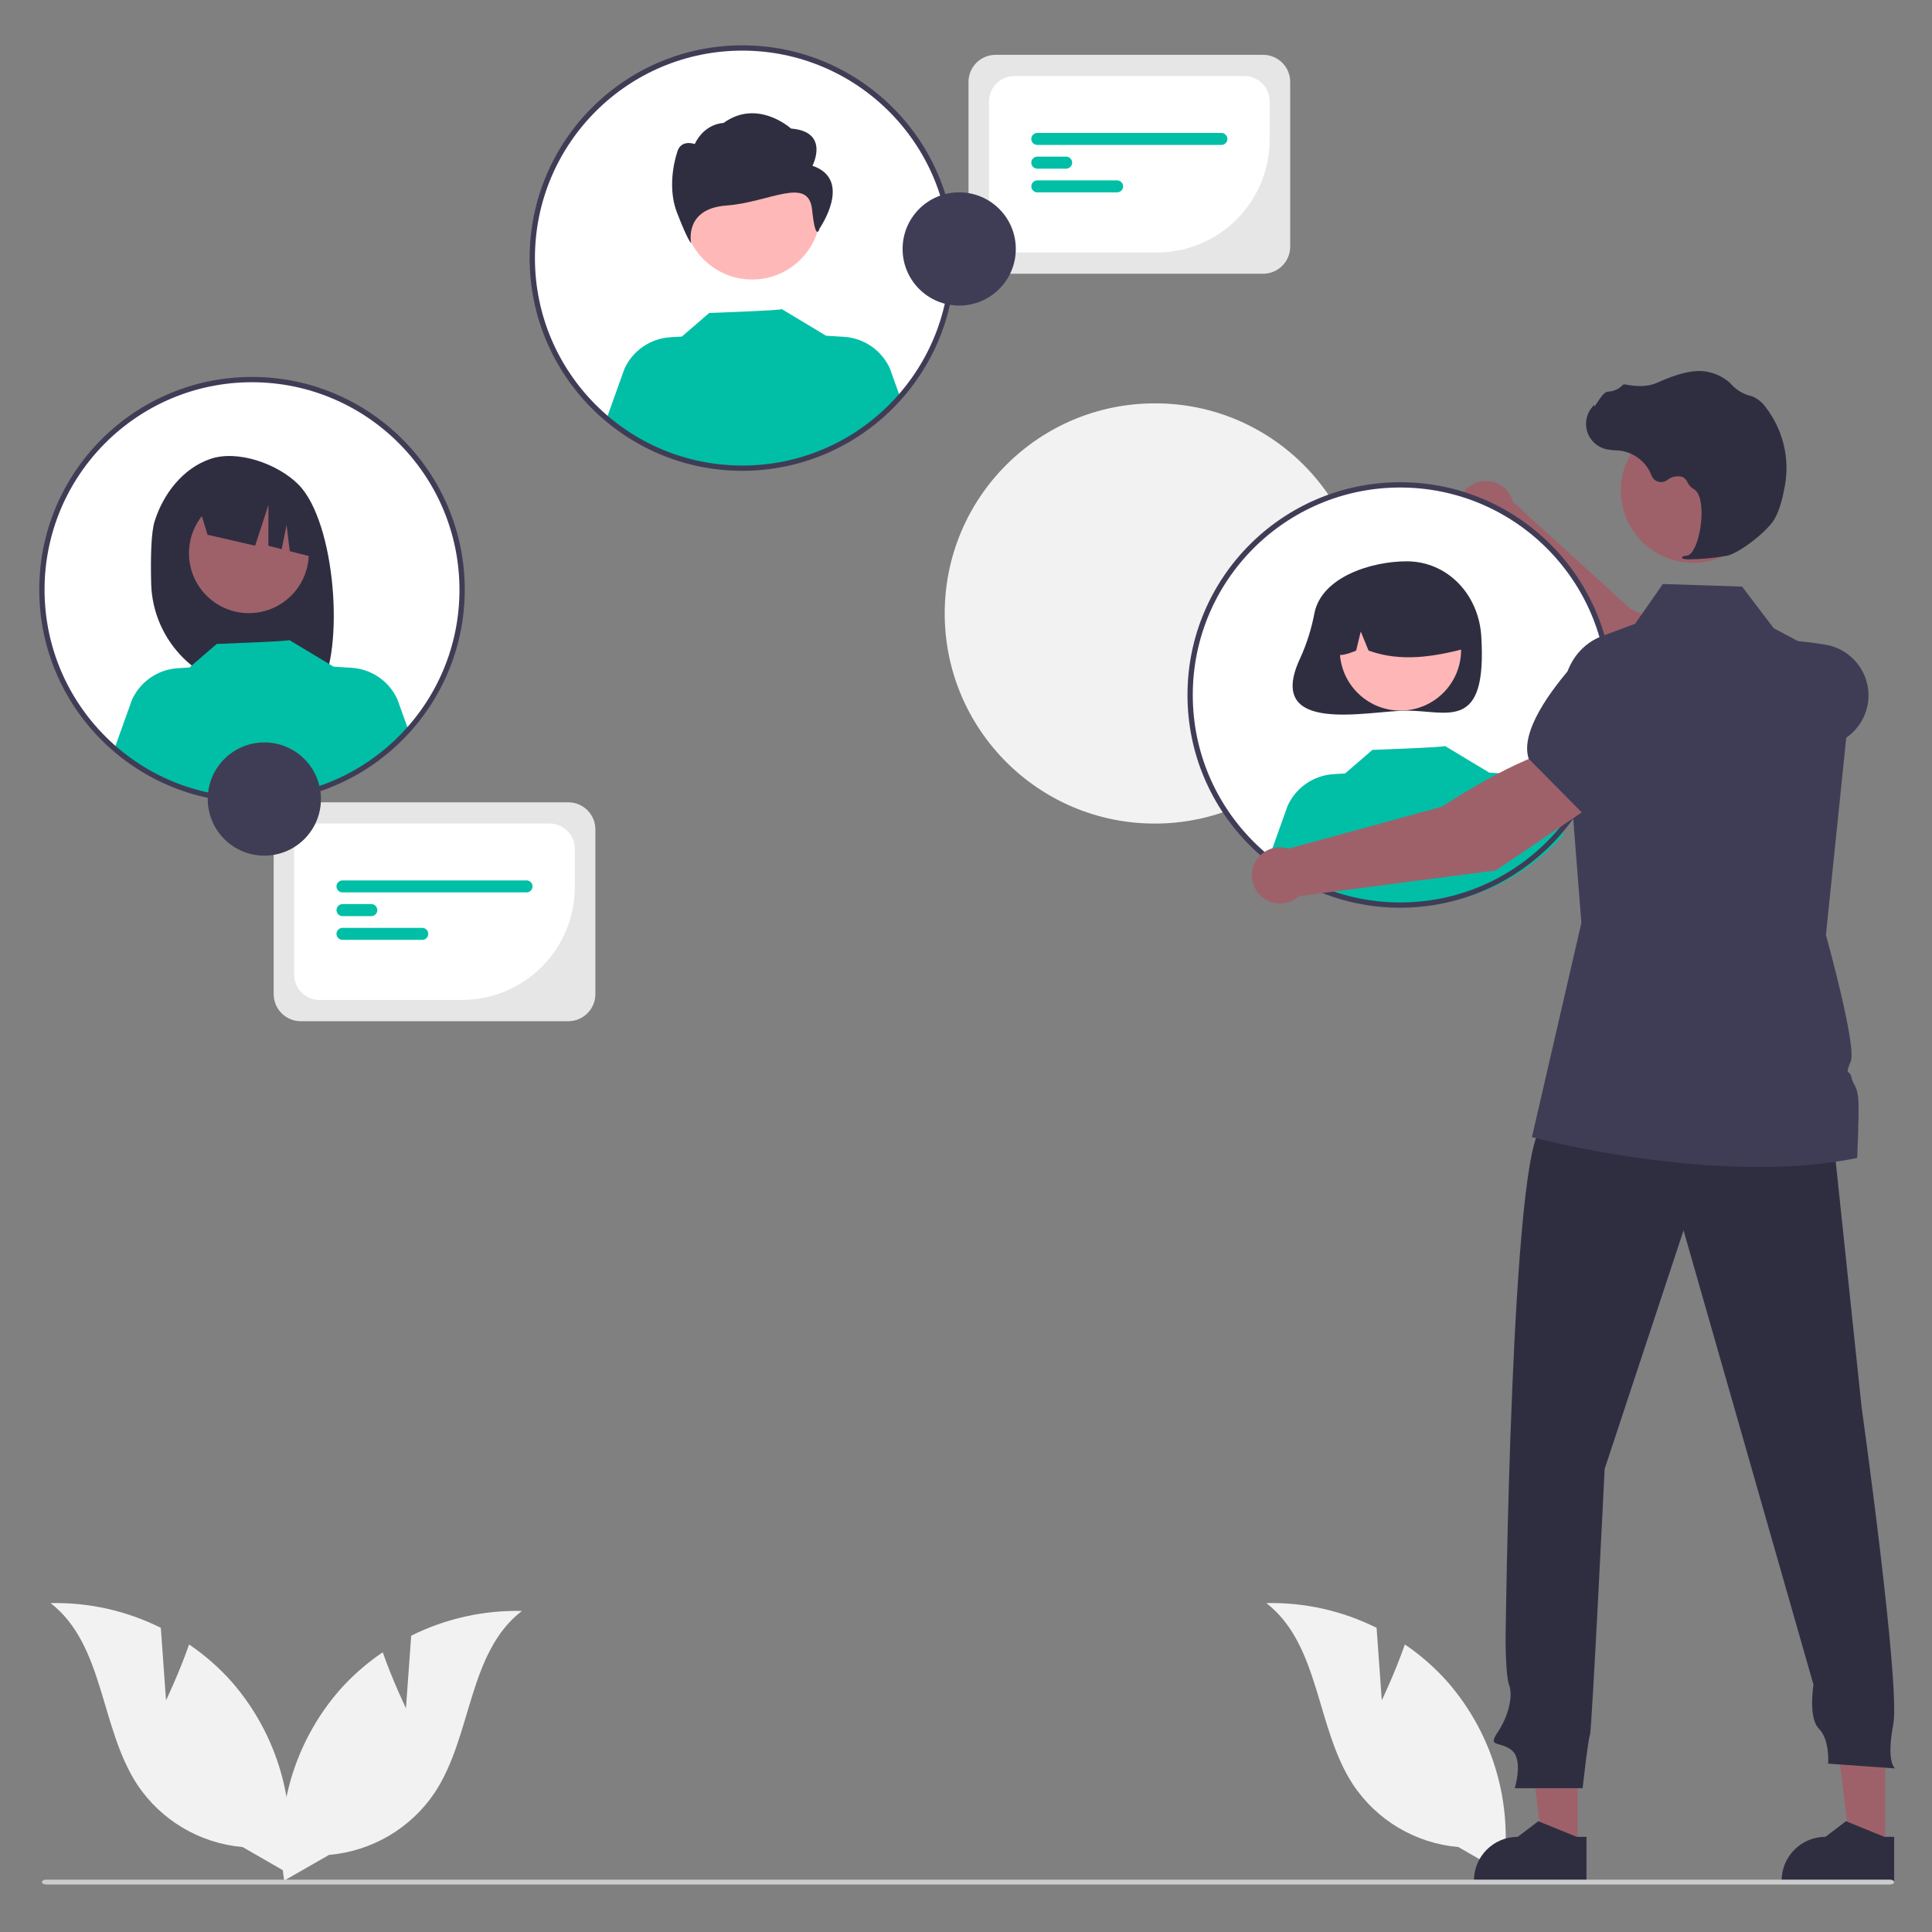 <?xml version="1.0" encoding="UTF-8"?>
<svg id="Layer_1" data-name="Layer 1" xmlns="http://www.w3.org/2000/svg" width="500" height="500" viewBox="0 0 500 500">
  <rect x="0" y="0" width="500" height="500" fill="#808080" stroke="none"/>
  <defs>
    <style>
      .cls-1 {
        fill: #ccc;
      }

      .cls-1, .cls-2, .cls-3, .cls-4, .cls-5, .cls-6, .cls-7, .cls-8, .cls-9, .cls-10 {
        stroke-width: 0px;
      }

      .cls-2 {
        fill: #3f3d56;
      }

      .cls-3 {
        fill: #ffb8b8;
      }

      .cls-4 {
        fill: #f2f2f2;
      }

      .cls-5 {
        fill: #2f2e41;
      }

      .cls-6 {
        fill: #e6e6e6;
      }

      .cls-7 {
        fill: #ffb6b6;
      }

      .cls-8 {
        fill: #fff;
      }

      .cls-9 {
        fill: #9e616a;
      }

      .cls-10 {
        fill: #00bfa6;
      }
    </style>
  </defs>
  <path class="cls-4" d="M353.24,158.86c-.05,30.03-24.44,54.33-54.47,54.28-30.03-.05-54.33-24.44-54.28-54.47.05-30.03,24.44-54.33,54.47-54.28h0c29.95-.02,54.25,24.24,54.28,54.19,0,.09,0,.19,0,.28Z"/>
  <path class="cls-9" d="M443.73,190.55l7.65-14.6c-6.86-8.28-29.35-18.32-29.35-18.32l-30.44-27.71c-1.02-3.89-5-6.21-8.88-5.19-3.89,1.02-6.21,5-5.19,8.88.66,2.52,2.62,4.5,5.14,5.18l32.89,39.45,28.19,12.31Z"/>
  <path class="cls-2" d="M440.03,189.55l10.8,3.44c7.85,2.5,16.31,2.31,24.04-.54h0c4.77-1.78,8.12-6.11,8.64-11.17h0c.67-6.99-4.19-13.3-11.11-14.44-10.12-1.66-23.17-2.48-27.82,3.05l-.05.06-4.5,19.6Z"/>
  <circle class="cls-8" cx="362.38" cy="179.86" r="54.37"/>
  <path class="cls-5" d="M340.19,158.6c-.75,4.01-1.97,7.92-3.65,11.63-9.59,20.29,17.72,13.68,27.49,13.68,10.67,0,20.88,5.61,19.32-19.32-.67-10.65-8.65-19.32-19.32-19.32-9.12,0-21.93,4.05-23.84,13.34Z"/>
  <circle class="cls-7" cx="362.43" cy="168.2" r="15.7"/>
  <path class="cls-5" d="M351.77,152.19c8.48-5.17,19.55-2.49,24.72,6,1.78,2.92,2.69,6.29,2.63,9.7-8,2.01-16.41,3.55-24.94.48l-2.02-4.93-1.19,4.94c-2.6,1.06-5.2,1.96-7.81-.01-.22-6.54,3.06-12.7,8.61-16.17Z"/>
  <path class="cls-10" d="M404.66,216.02c-19.6,22.3-53.47,24.75-76.07,5.5l4.66-13.01c2.15-4.71,6.72-7.85,11.89-8.16l2.97-.18,7.07-6.1s19.06-.68,18.78-1.01l11.55,6.95v-.05s4.53.28,4.53.28c5.17.31,9.74,3.45,11.89,8.16l2.74,7.63Z"/>
  <path class="cls-4" d="M357.61,440.07l-1.35-18.79c-8.85-4.42-18.65-6.62-28.54-6.4,13.92,10.76,12.8,32.26,22.44,46.97,6.16,9.25,16.19,15.2,27.26,16.16l11.58,6.66c2.68-17.72-2.53-35.73-14.27-49.28-3.29-3.72-7.04-7.02-11.15-9.81-2.53,7.27-5.98,14.48-5.98,14.48Z"/>
  <path class="cls-4" d="M42.97,440.07l-1.35-18.79c-8.85-4.42-18.65-6.62-28.54-6.4,13.92,10.76,12.8,32.26,22.44,46.97,6.16,9.25,16.19,15.2,27.26,16.16l11.58,6.66c2.68-17.72-2.53-35.73-14.27-49.28-3.29-3.72-7.04-7.02-11.15-9.81-2.53,7.27-5.98,14.48-5.98,14.48Z"/>
  <path class="cls-4" d="M105.06,442.1l1.36-18.79c8.89-4.42,18.72-6.62,28.65-6.4-13.97,10.76-12.85,32.26-22.53,46.97-6.18,9.25-16.26,15.2-27.37,16.16l-11.63,6.66c-2.69-17.72,2.54-35.73,14.32-49.28,3.3-3.72,7.06-7.02,11.19-9.81,2.54,7.27,6.01,14.48,6.01,14.48Z"/>
  <polygon class="cls-9" points="408.28 478.32 399.24 478.32 394.94 443.47 408.28 443.47 408.28 478.32"/>
  <path class="cls-5" d="M410.58,487.08h-29.13v-.37c0-6.26,5.08-11.34,11.34-11.34h0l5.32-4.04,9.93,4.04h2.54s0,11.71,0,11.71Z"/>
  <polygon class="cls-9" points="487.9 478.32 478.87 478.32 474.57 443.47 487.9 443.47 487.9 478.32"/>
  <path class="cls-5" d="M490.21,487.08h-29.13v-.37c0-6.26,5.08-11.34,11.34-11.34h0l5.32-4.04,9.93,4.04h2.54s0,11.71,0,11.71Z"/>
  <path class="cls-5" d="M474.16,291.82l7.6,72.19s10.12,72.28,8.22,82.25c-1.9,9.97.47,11.4.47,11.4l-17.33-1.23s.47-6.17-2.37-9.02c-2.85-2.85-1.42-11.4-1.42-11.4l-33.63-117.59-20.42,61.74s-3.32,67.91-3.8,68.86-1.9,13.77-1.9,13.77h-17.57s2.37-7.6-.95-9.97c-3.32-2.37-6.17-.47-3.32-4.75s3.8-9.5,2.85-11.87-.95-11.87-.95-11.87c0,0,1.42-128.23,9.5-132.5s75.04,0,75.04,0Z"/>
  <circle class="cls-9" cx="438.17" cy="126.96" r="18.69"/>
  <path class="cls-2" d="M480.62,299.68c-36.2,7.47-84.16-5.38-84.16-5.38l12.8-55.47-4.55-58.05c-.56-7.1,3.49-13.75,9.78-16.11l8.68-3.25,7.18-10.28,20.5.67,8.2,10.79,6.47,3.43,14.02,7.44.06.03v.03l-4.4,42.69-2.65,25.74s8.06,28.95,6.41,32.79c-1.65,3.83-.22,1.98.19,4.03.4,2.05,1.63,2.18,1.81,6.22.19,4.03-.33,14.67-.33,14.67Z"/>
  <path class="cls-1" d="M489.14,487.7H11.91c-.59,0-1.07-.28-1.06-.63,0-.34.48-.62,1.06-.62h477.23c.59,0,1.07.28,1.07.63s-.48.63-1.07.63Z"/>
  <path class="cls-5" d="M437.26,144.75c3.28-.03,6.55-.35,9.77-.94,3.19-.74,10.24-6.18,12.16-9.4h0c1.43-2.39,2.28-6.09,2.75-8.77,1.28-7.18-.55-14.55-5.03-20.31-.85-1.19-2.01-2.13-3.36-2.72-.12-.04-.24-.08-.36-.11-1.95-.46-3.71-1.49-5.07-2.96-.26-.3-.55-.58-.85-.83-1.52-1.22-3.31-2.06-5.22-2.45-3.08-.74-7.5.19-13.11,2.76-2.82,1.29-5.95.93-8.37.47-.28-.05-.55.06-.73.27-1,.99-2.33,1.56-3.73,1.6-.86.06-1.73,1.27-2.78,2.85-.24.36-.52.78-.72,1.03l-.04-.48-.47.55c-2.43,2.82-2.11,7.07.71,9.49.76.65,1.65,1.13,2.61,1.39.87.21,1.76.33,2.65.35.54.03,1.1.07,1.64.15,3.51.63,6.44,3.05,7.71,6.39.53,1.37,2.07,2.04,3.43,1.51.21-.08.42-.19.6-.33,1.11-.91,2.59-1.22,3.98-.83.59.31,1.06.81,1.32,1.43.32.68.84,1.25,1.48,1.64,2.2,1.07,2.48,6.03,1.81,10.19-.65,4.01-2.06,6.94-3.44,7.11-1.06.14-1.18.22-1.25.41l-.06.17.12.15c.59.2,1.22.26,1.84.2Z"/>
  <path class="cls-2" d="M362.38,234.92c-30.41,0-55.06-24.65-55.06-55.06s24.65-55.06,55.06-55.06,55.06,24.65,55.06,55.06h0c-.03,30.39-24.66,55.02-55.06,55.06ZM362.38,126.17c-29.65,0-53.69,24.04-53.69,53.69s24.04,53.69,53.69,53.69,53.69-24.04,53.69-53.69h0c-.03-29.64-24.05-53.66-53.69-53.69Z"/>
  <circle class="cls-8" cx="192.13" cy="66.79" r="54.37"/>
  <circle class="cls-3" cx="194.65" cy="54.61" r="17.73"/>
  <path id="f183d98d-beca-4def-af6d-fbe16b93cf6a-2244" class="cls-5" d="M210.26,42.9s4.62-8.83-5.54-9.63c0,0-8.66-7.85-17.48-1.44,0,0-4.81,0-7.45,5.45,0,0-3.79-1.44-4.62,2.41,0,0-2.77,8.02,0,15.24s3.69,8.02,3.69,8.02c0,0-1.94-8.96,9.14-9.76s21.25-7.74,22.17,1.08,1.94,4.84,1.94,4.84c0,0,8.77-12.6-1.85-16.21Z"/>
  <path class="cls-10" d="M233.02,102.95c-19.6,22.3-53.47,24.75-76.07,5.5l4.66-13.01c2.15-4.71,6.72-7.85,11.89-8.16l2.97-.18,7.07-6.1s19.06-.68,18.78-1.01l11.55,6.95v-.05s4.53.28,4.53.28c5.17.31,9.74,3.45,11.89,8.16l2.74,7.63Z"/>
  <path class="cls-2" d="M192.13,121.85c-30.41,0-55.06-24.65-55.06-55.06s24.65-55.06,55.06-55.06,55.06,24.65,55.06,55.06h0c-.03,30.39-24.66,55.02-55.06,55.06ZM192.13,13.1c-29.65,0-53.69,24.04-53.69,53.69s24.04,53.69,53.69,53.69,53.69-24.04,53.69-53.69h0c-.03-29.64-24.05-53.66-53.69-53.69Z"/>
  <circle class="cls-8" cx="65.22" cy="152.62" r="54.37"/>
  <path class="cls-5" d="M40.01,134.93c2.25-7.17,7.36-13.74,14.43-16.16,7.07-2.42,17.43,1.27,22.74,6.57,9.72,9.69,12.1,42.98,5.42,53.51-1.33-.07-5.91-.12-7.26-.17l-1.9-6.34v6.28c-2.14-.07-4.3-.11-6.48-.14-15.16-.19-27.46-12.34-27.84-27.5-.17-6.98,0-13.22.89-16.04Z"/>
  <circle class="cls-9" cx="64.41" cy="143.18" r="15.5"/>
  <path class="cls-5" d="M51.04,129.57l17.84-8.93h0c7.43,3.35,12.46,10.46,13.14,18.58l.44,5.33-7.47-1.9-.82-6.81-1.27,6.28-3.45-.88.03-10.58-3.45,10.57-12.32-2.83-2.68-8.83Z"/>
  <path class="cls-10" d="M105.57,188.6c-19.6,22.3-53.47,24.75-76.07,5.5l4.66-13.01c2.15-4.71,6.72-7.85,11.89-8.16l2.97-.18,7.07-6.1s19.06-.68,18.78-1.01l11.55,6.95v-.05s4.53.28,4.53.28c5.17.31,9.74,3.45,11.89,8.16l2.74,7.63Z"/>
  <path class="cls-2" d="M65.22,207.67c-30.41,0-55.06-24.65-55.06-55.06s24.65-55.06,55.06-55.06,55.06,24.65,55.06,55.06h0c-.03,30.39-24.66,55.02-55.06,55.06ZM65.22,98.92c-29.65,0-53.69,24.04-53.69,53.69s24.04,53.69,53.69,53.69,53.69-24.04,53.69-53.69h0c-.03-29.64-24.05-53.66-53.69-53.69h0Z"/>
  <path class="cls-9" d="M412.6,208.07l-8.23-14.28c-10.66,1.35-31.19,14.97-31.19,14.97l-39.71,10.86c-3.83-1.22-7.92.89-9.14,4.72-1.22,3.83.89,7.92,4.72,9.14,2.48.79,5.2.2,7.13-1.57l50.93-6.64,25.5-17.21Z"/>
  <path class="cls-2" d="M409.76,210.66l18.43-15.44,2.68-12.43c1.06-4.98-.81-10.13-4.8-13.28h0c-5.54-4.31-13.47-3.59-18.15,1.65-6.83,7.66-14.51,18.23-12.32,25.13l.02.07,14.14,14.3Z"/>
  <path class="cls-6" d="M147.08,264.29h-69.25c-3.86,0-7-3.14-7-7v-42.65c0-3.86,3.14-7,7-7h69.25c3.86,0,7,3.14,7,7v42.65c0,3.86-3.14,7-7,7Z"/>
  <path class="cls-8" d="M119.56,258.79h-36.87c-3.62,0-6.55-2.94-6.56-6.56v-32.55c0-3.62,2.94-6.55,6.56-6.56h59.51c3.62,0,6.55,2.94,6.56,6.56v9.91c-.02,16.12-13.08,29.18-29.2,29.2Z"/>
  <path class="cls-10" d="M136.27,230.95h-47.64c-.86,0-1.55-.7-1.55-1.55s.7-1.55,1.55-1.55h47.64c.86,0,1.55.7,1.55,1.55s-.7,1.55-1.55,1.55h0Z"/>
  <path class="cls-10" d="M96.09,237.09h-7.45c-.86,0-1.55-.7-1.55-1.56,0-.86.7-1.55,1.55-1.55h7.45c.86,0,1.55.69,1.56,1.55s-.69,1.55-1.55,1.56h0Z"/>
  <path class="cls-10" d="M109.28,243.23h-20.65c-.86,0-1.55-.7-1.55-1.55s.7-1.55,1.55-1.55h20.65c.86,0,1.55.7,1.55,1.56,0,.85-.69,1.55-1.55,1.55h0Z"/>
  <circle class="cls-2" cx="68.41" cy="206.79" r="14.65"/>
  <path class="cls-6" d="M326.9,70.84h-69.25c-3.86,0-7-3.14-7-7V21.19c0-3.86,3.14-7,7-7h69.25c3.86,0,7,3.14,7,7v42.65c0,3.86-3.14,7-7,7Z"/>
  <path class="cls-8" d="M299.39,65.35h-36.87c-3.62,0-6.55-2.94-6.56-6.56V26.24c0-3.62,2.94-6.55,6.56-6.56h59.51c3.62,0,6.55,2.94,6.56,6.56v9.91c-.02,16.12-13.08,29.18-29.2,29.2Z"/>
  <path class="cls-10" d="M316.1,37.51h-47.64c-.86,0-1.55-.69-1.56-1.55,0-.86.69-1.55,1.55-1.56h47.64c.86,0,1.55.69,1.56,1.55,0,.86-.69,1.55-1.55,1.56h0,0Z"/>
  <path class="cls-10" d="M275.91,43.65h-7.45c-.86,0-1.55-.69-1.56-1.55s.69-1.55,1.55-1.56h7.46c.86,0,1.55.69,1.56,1.55s-.69,1.55-1.55,1.56h0,0Z"/>
  <path class="cls-10" d="M289.11,49.79h-20.65c-.86,0-1.55-.7-1.55-1.56,0-.86.69-1.55,1.55-1.55h20.65c.86,0,1.55.7,1.55,1.55s-.7,1.55-1.55,1.55h0Z"/>
  <circle class="cls-2" cx="248.24" cy="64.43" r="14.65"/>
</svg>
